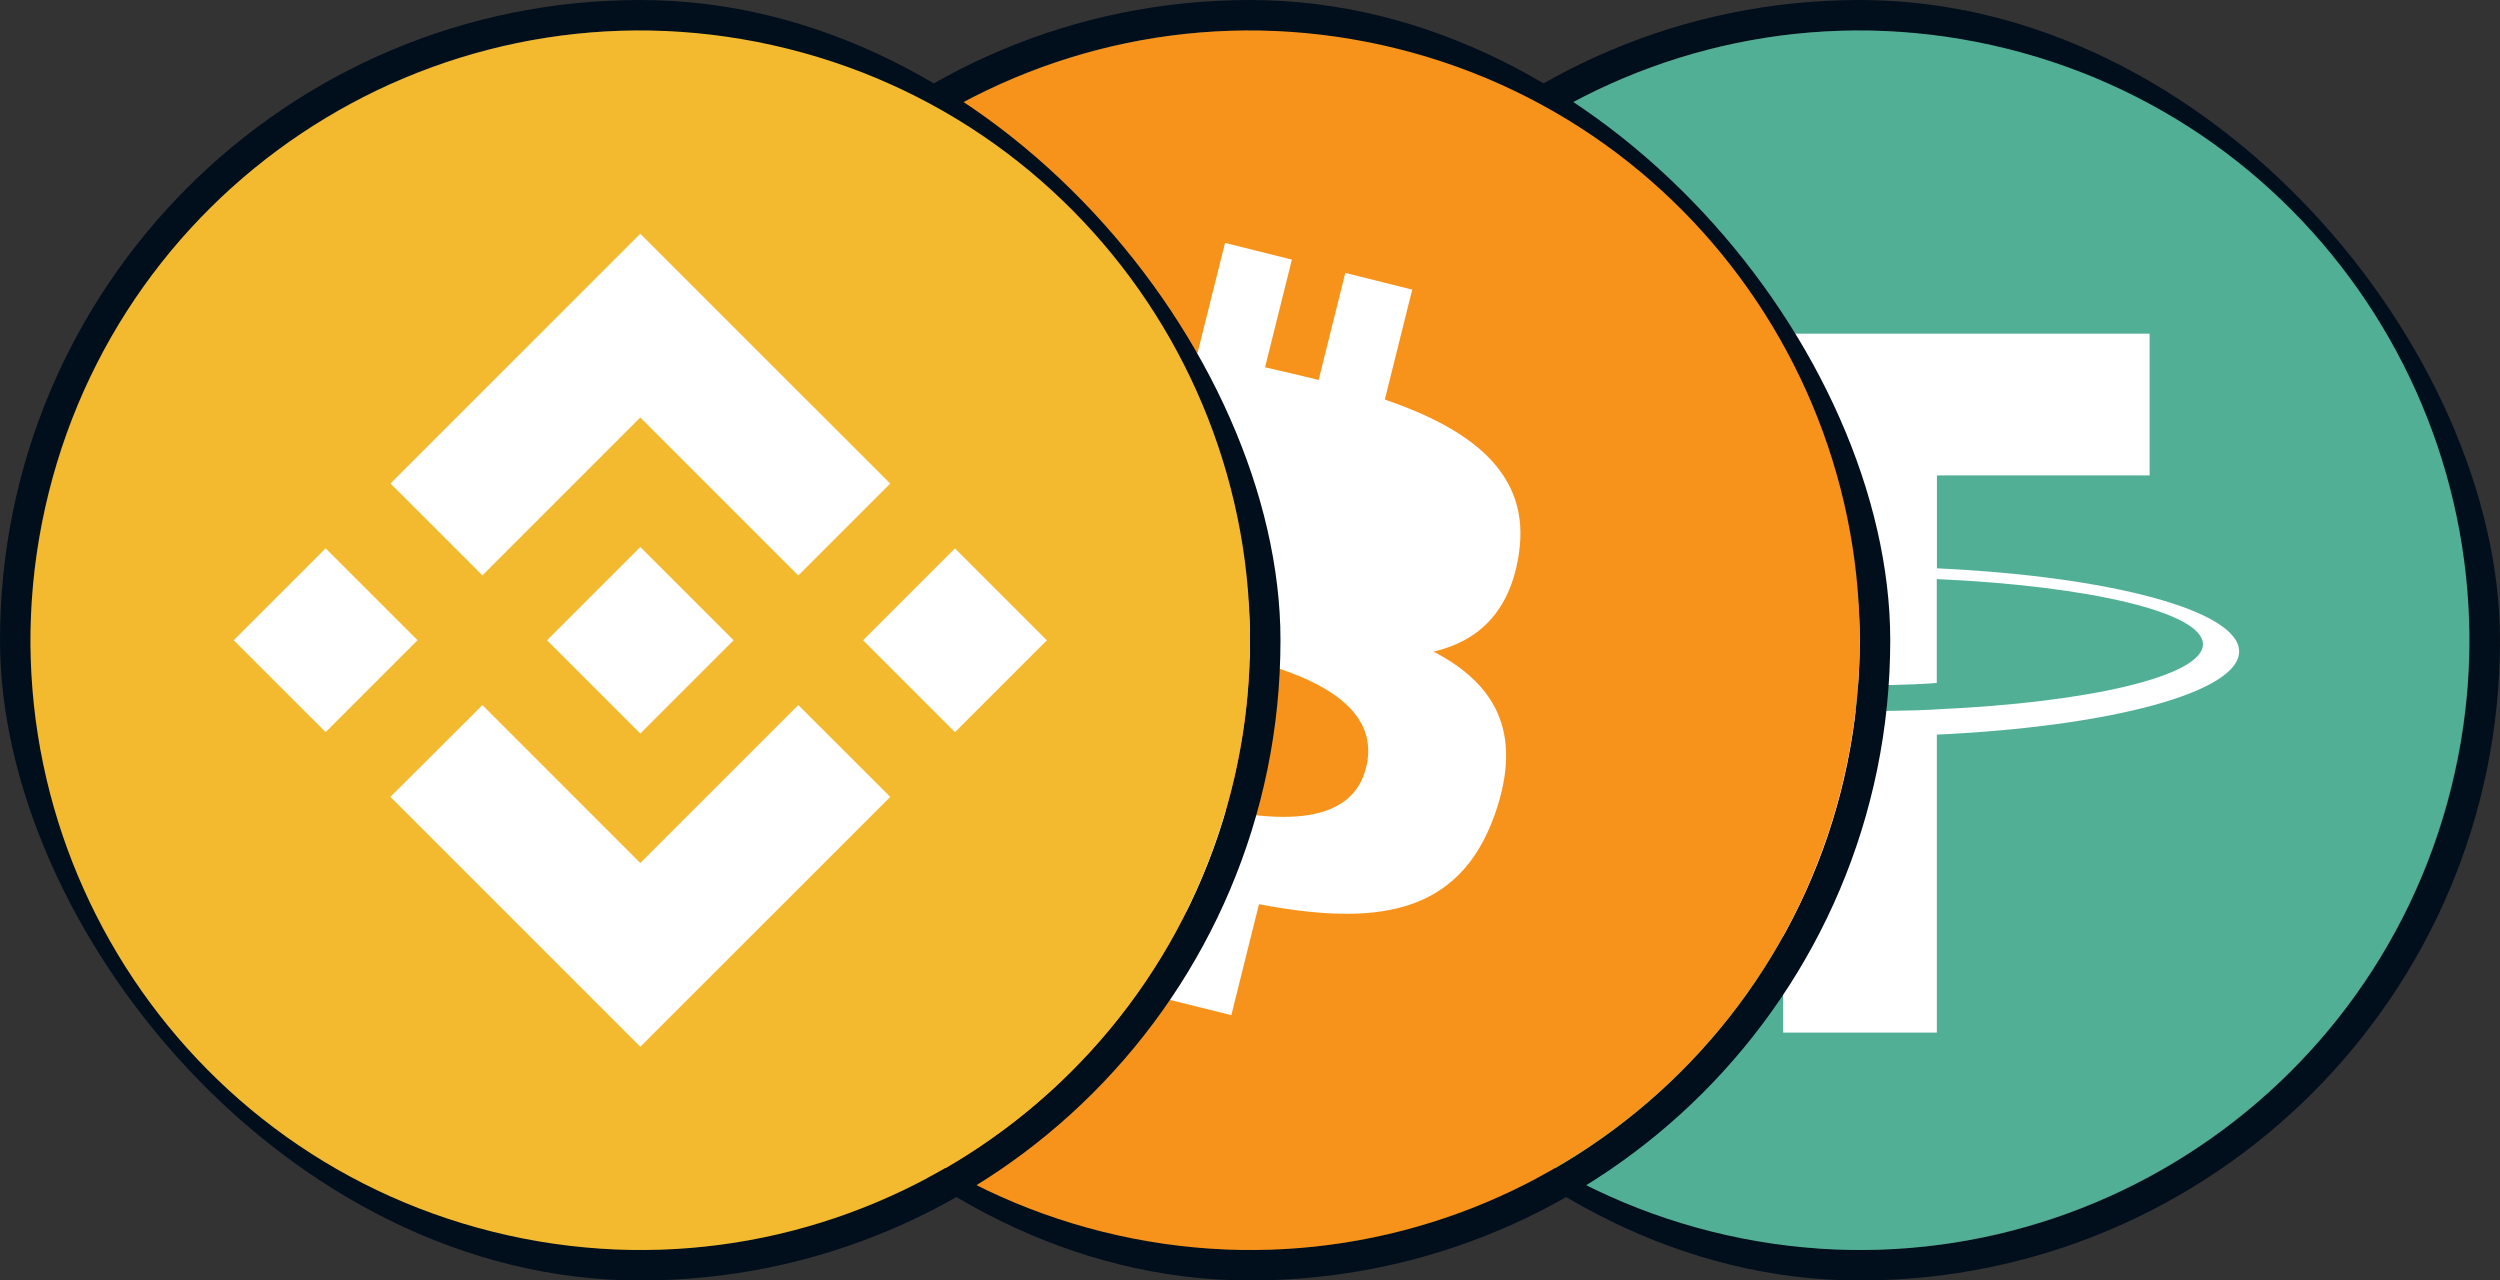 <svg width="82" height="42" viewBox="0 0 82 42" fill="none"
  xmlns="http://www.w3.org/2000/svg">
  <rect x="0" y="0" width="82" height="42" fill="#333333" stroke="none"/>
  <rect x="40.5" y="0.5" width="41" height="41" rx="20.5" stroke="#010F1C"/>
  <path d="M80.397 25.838C77.726 36.553 66.874 43.073 56.158 40.401C45.447 37.73 38.927 26.878 41.599 16.164C44.269 5.448 55.121 -1.073 65.833 1.598C76.548 4.27 83.068 15.123 80.397 25.838L80.397 25.838H80.397Z" fill="#50AF95"/>
  <path fillRule="evenodd" clipRule="evenodd" d="M63.531 23.267C63.389 23.278 62.658 23.322 61.029 23.322C59.732 23.322 58.812 23.283 58.489 23.267C53.479 23.047 49.74 22.175 49.74 21.131C49.74 20.087 53.479 19.216 58.489 18.992V22.399C58.817 22.422 59.755 22.478 61.051 22.478C62.607 22.478 63.386 22.413 63.526 22.4V18.994C68.525 19.217 72.256 20.089 72.256 21.131C72.256 22.173 68.526 23.045 63.526 23.266L63.531 23.267ZM63.531 18.642V15.593H70.507V10.944H51.512V15.593H58.488V18.641C52.818 18.901 48.554 20.024 48.554 21.37C48.554 22.716 52.818 23.838 58.488 24.099V33.869H63.529V24.096C69.186 23.835 73.443 22.714 73.443 21.369C73.443 20.024 69.19 18.902 63.529 18.641L63.531 18.642Z" fill="white"/>
  <rect x="20.5" y="0.5" width="41" height="41" rx="20.5" stroke="#010F1C"/>
  <path d="M60.401 25.838C57.73 36.553 46.878 43.073 36.163 40.401C25.452 37.73 18.931 26.878 21.603 16.164C24.273 5.448 35.125 -1.073 45.837 1.598C56.552 4.27 63.073 15.123 60.401 25.838L60.401 25.838H60.401Z" fill="#F7931A"/>
  <path fillRule="evenodd" clipRule="evenodd" d="M49.821 18.151C50.219 15.489 48.193 14.058 45.422 13.104L46.321 9.499L44.126 8.952L43.251 12.462C42.674 12.318 42.081 12.183 41.493 12.048L42.374 8.515L40.181 7.968L39.281 11.572C38.804 11.463 38.335 11.356 37.88 11.243L37.883 11.231L34.856 10.476L34.272 12.819C34.272 12.819 35.901 13.193 35.866 13.216C36.755 13.438 36.916 14.026 36.889 14.492L35.865 18.599C35.926 18.615 36.005 18.637 36.093 18.673L36.029 18.657L36.029 18.657C35.975 18.643 35.919 18.629 35.861 18.615L34.426 24.369C34.317 24.639 34.042 25.044 33.42 24.89C33.442 24.922 31.825 24.492 31.825 24.492L30.736 27.005L33.592 27.716C33.904 27.795 34.213 27.875 34.519 27.955L34.519 27.955C34.733 28.011 34.945 28.066 35.156 28.12L34.248 31.767L36.44 32.314L37.34 28.706C37.938 28.868 38.52 29.018 39.089 29.16L38.192 32.751L40.387 33.297L41.295 29.658C45.038 30.366 47.852 30.08 49.036 26.695C49.99 23.97 48.988 22.398 47.02 21.373C48.454 21.042 49.534 20.099 49.822 18.151L49.821 18.15L49.821 18.151ZM44.806 25.182C44.184 27.682 40.27 26.649 38.48 26.176C38.319 26.133 38.175 26.095 38.052 26.065L39.257 21.233C39.407 21.271 39.59 21.312 39.797 21.358C41.649 21.774 45.444 22.626 44.806 25.182H44.806ZM40.168 19.116C41.661 19.514 44.918 20.384 45.485 18.111H45.485C46.065 15.787 42.9 15.086 41.354 14.744C41.18 14.705 41.026 14.671 40.901 14.64L39.809 19.022C39.912 19.047 40.033 19.08 40.168 19.116Z" fill="white"/>
  <rect x="0.5" y="0.5" width="41" height="41" rx="20.5" stroke="#010F1C"/>
  <path d="M40.402 25.838C37.73 36.553 26.877 43.073 16.16 40.401C5.448 37.73 -1.074 26.878 1.599 16.164C4.269 5.448 15.123 -1.073 25.836 1.598C36.552 4.27 43.073 15.123 40.401 25.838L40.401 25.838H40.402Z" fill="#F3BA2F"/>
  <path fillRule="evenodd" clipRule="evenodd" d="M21.002 13.693L15.823 18.872L15.823 18.872L12.809 15.859L21.002 7.667L29.198 15.861L26.184 18.875L21.002 13.693ZM10.681 17.986L7.667 21L10.681 24.013L13.695 20.999L10.681 17.986ZM15.823 23.128L21.002 28.307L26.184 23.126L29.199 26.137L29.198 26.139L21.002 34.333L12.809 26.141L12.805 26.137L15.823 23.128ZM31.323 17.988L28.31 21.001L31.323 24.015L34.337 21.001L31.323 17.988Z" fill="white"/>
  <path d="M24.059 20.998H24.06L21.002 17.941L18.742 20.2L18.482 20.46L17.947 20.995L17.943 20.999L17.947 21.004L21.002 24.059L24.06 21.002L24.062 21L24.059 20.998" fill="white"/>
</svg>
